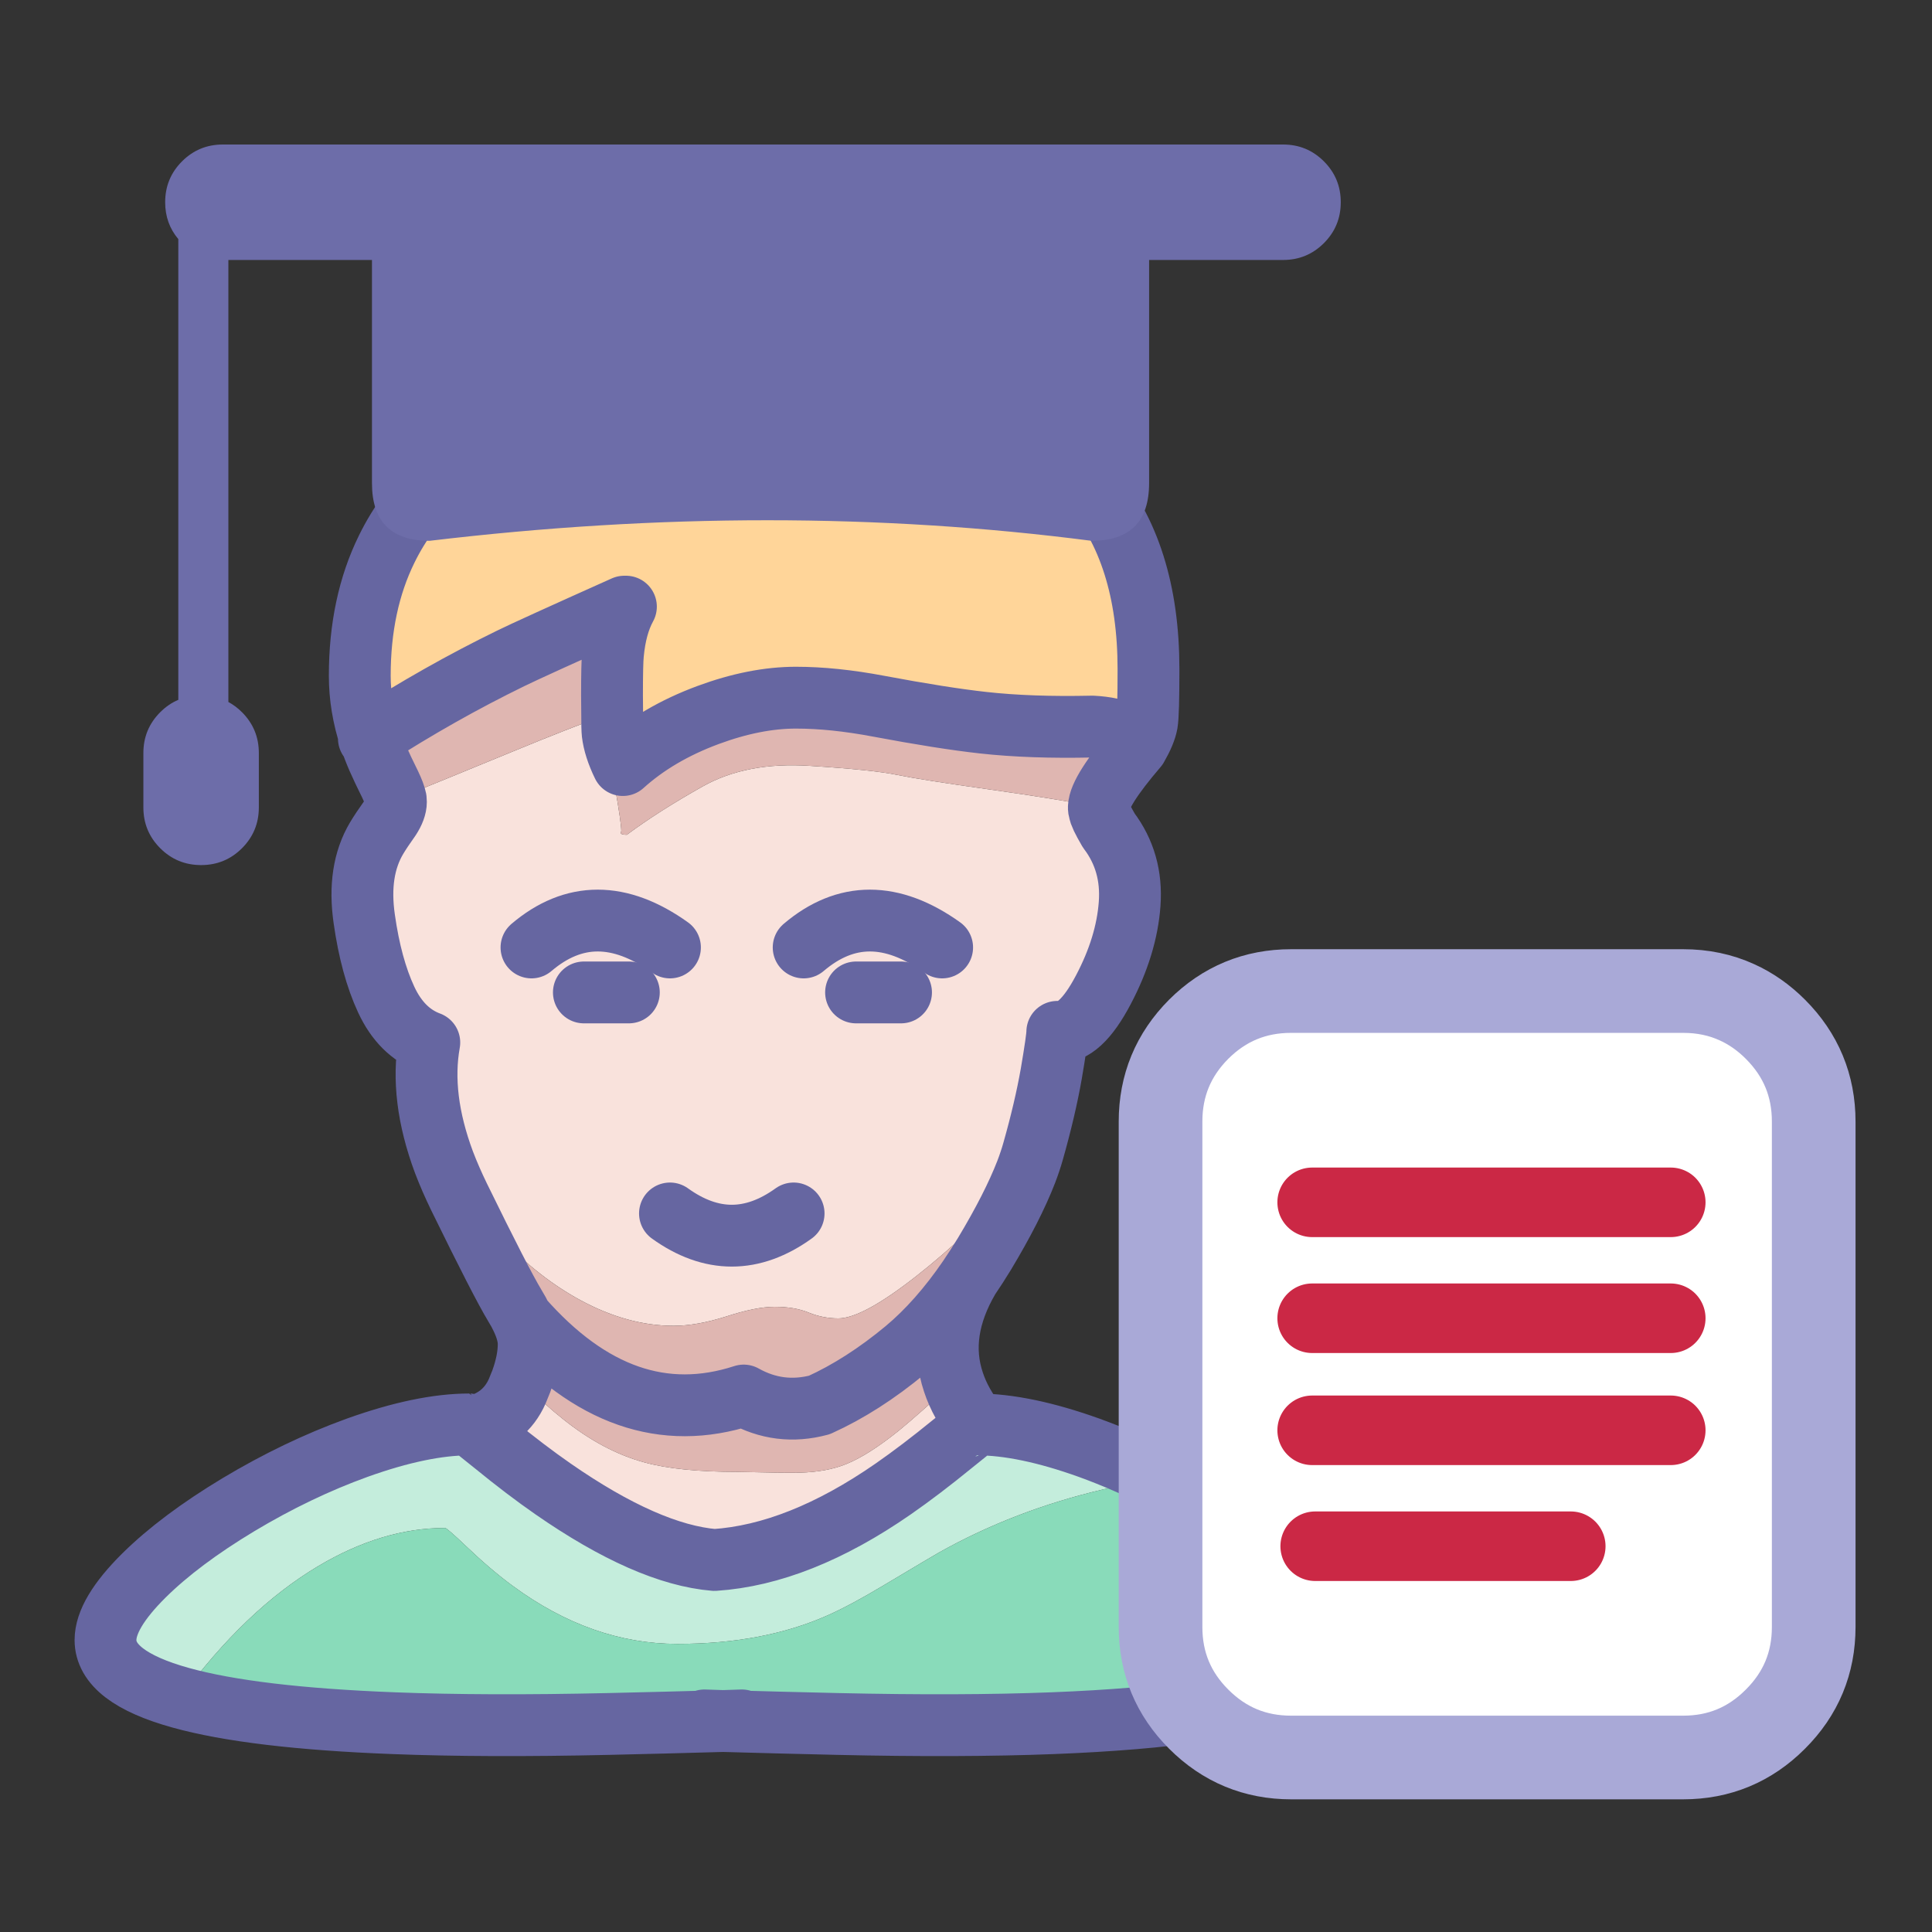<?xml version="1.0" encoding="utf-8"?>
<!-- Generator: Adobe Illustrator 16.0.0, SVG Export Plug-In . SVG Version: 6.00 Build 0)  -->
<!DOCTYPE svg PUBLIC "-//W3C//DTD SVG 1.1//EN" "http://www.w3.org/Graphics/SVG/1.1/DTD/svg11.dtd">
<svg version="1.1" id="Layer_1" xmlns="http://www.w3.org/2000/svg" xmlns:xlink="http://www.w3.org/1999/xlink" x="0px" y="0px"
	 width="500px" height="500px" viewBox="0 0 500 500" enable-background="new 0 0 500 500" xml:space="preserve">
<rect x="0" y="0" width="500" height="500" fill="#333333" stroke="none"/>
<g>
	<g>
		<g>
			<path fill-rule="evenodd" clip-rule="evenodd" fill="#F4E0C4" d="M100.067,142.12c1.68-3.44,3.653-6.667,5.92-9.68
				c7.333-9.707,19.613-19.52,36.84-29.44c2.586-2.053,3.879-4.146,3.879-6.28c1.707-17.04,2.574-26.92,2.6-29.64
				c9.813,7.974,25.04,15.053,45.68,21.24c3.28,0.96,11.747,3.32,25.4,7.08c10.106,2.747,18.08,5.16,23.92,7.24
				c17.174,6,29.787,13.64,37.84,22.92c5.041,5.813,8.814,12.693,11.32,20.64c-7.12-5.813-15.213-11.013-24.279-15.6
				c-2.854-1.467-10.547-4.946-23.081-10.44c-8.853-3.893-17.146-7.106-24.879-9.64c-10.587-3.493-19.414-5.48-26.48-5.96
				c-11.307-0.747-20.6-2.986-27.88-6.72c-8.64-4.426-13.547-10.586-14.72-18.479c-1.253,2.879-1.96,6.827-2.12,11.84
				c-0.08,2.854-0.107,7.213-0.08,13.08c-0.213,5.013-1.013,9.013-2.4,12c-1.813,3.893-4.84,6.787-9.08,8.68
				c-0.454,0.213-4.626,1.479-12.52,3.8c-6.96,2.053-12.733,4.4-17.32,7.04C105.4,137.667,102.547,139.773,100.067,142.12z"/>
			<path fill-rule="evenodd" clip-rule="evenodd" fill="#FFD599" d="M95.747,190.96c-1.76-5.36-2.641-10.721-2.641-16.08
				c0-12.4,2.32-23.32,6.96-32.76c2.48-2.347,5.333-4.453,8.56-6.32c4.586-2.64,10.36-4.987,17.32-7.04
				c7.894-2.32,12.066-3.587,12.52-3.8c4.24-1.894,7.267-4.787,9.08-8.68c1.387-2.987,2.187-6.987,2.4-12
				c-0.027-5.867,0-10.227,0.08-13.08c0.16-5.013,0.867-8.96,2.12-11.84c1.173,7.893,6.08,14.053,14.72,18.479
				c7.28,3.734,16.574,5.974,27.88,6.72c7.066,0.48,15.893,2.467,26.48,5.96c7.733,2.534,16.026,5.747,24.879,9.64
				c12.534,5.494,20.228,8.973,23.081,10.44c9.066,4.587,17.159,9.787,24.279,15.6c2.506,7.92,3.76,16.907,3.76,26.96
				c0,7.787-0.133,12.453-0.399,14c-0.293,1.653-1.147,3.707-2.561,6.16c-0.88-1.493-2.013-2.64-3.399-3.439
				c-1.84-1.041-4.561-1.654-8.16-1.84c-10.641,0.24-20.054-0.093-28.24-1c-7.013-0.773-16.054-2.2-27.12-4.28
				c-7.76-1.467-14.88-2.2-21.36-2.2c-7.067,0-14.64,1.494-22.72,4.48c-8.72,3.227-16.08,7.547-22.08,12.96
				c-1.467-3.013-2.346-5.76-2.64-8.24c-0.08-0.693-0.12-2.467-0.12-5.32c-0.027-1.28-0.04-2.773-0.04-4.479
				c0-5.467,0.08-9.027,0.24-10.68c0.453-4.934,1.573-9.027,3.36-12.28h-0.4c-16.32,7.307-26.133,11.773-29.44,13.4
				C119.854,176.4,107.72,183.253,95.747,190.96z"/>
			<path fill-rule="evenodd" clip-rule="evenodd" fill="#F9E2DC" d="M265.587,303.279c-9.974,10.988-19.533,20.041-28.68,27.16
				c-9.173,7.174-15.827,10.761-19.96,10.761c-2.613,0-5.147-0.493-7.6-1.479c-2.427-1.014-5.373-1.521-8.84-1.521
				c-3.227,0-7.387,0.827-12.48,2.479c-5.12,1.627-9.68,2.441-13.68,2.441c-7.893,0-15.92-2.201-24.08-6.601
				c-7.146-3.867-13.973-9.188-20.48-15.96c-5.813-6.055-10.707-12.533-14.68-19.439c-0.053-0.107-0.12-0.215-0.2-0.32
				c-4.213-11.307-5.48-21.641-3.8-31c-4.826-1.787-8.546-5.494-11.16-11.121s-4.506-12.586-5.68-20.879
				c-1.2-8.32-0.133-15.28,3.2-20.88c0.827-1.387,1.974-3.106,3.44-5.16c1.04-1.6,1.56-3.014,1.56-4.24c0-0.187-0.013-0.4-0.04-0.64
				c8.667-3.52,18.827-7.68,30.48-12.48c9.36-3.867,17.547-7.08,24.56-9.64c0.427,8.827,1,15.213,1.72,19.16
				c1.067,6.027,1.6,9.747,1.6,11.16l-0.16,0.48c0.08,0.32,0.613,0.48,1.6,0.48c5.413-4.027,11.933-8.187,19.56-12.48
				c7.6-4.293,16.867-6.08,27.8-5.36c10.933,0.693,18.493,1.48,22.68,2.36c4.187,0.854,12.146,2.107,23.88,3.76
				c11.707,1.654,21.12,3.174,28.24,4.561c-0.026,0.373,0.027,0.707,0.16,1c0,0.613,0.8,2.293,2.399,5.04
				c4.134,5.467,5.934,11.813,5.4,19.041c-0.533,7.2-2.786,14.573-6.76,22.12c-4.08,7.787-8.067,11.44-11.96,10.96
				c0,1.173-0.521,4.8-1.561,10.88c-1.066,6.054-2.626,12.707-4.68,19.96C266.906,299.587,266.307,301.387,265.587,303.279z
				 M134.907,357.48c3.973,3.973,7.6,7.252,10.88,9.84c6.907,5.52,13.92,9.24,21.041,11.16c5.92,1.626,13.946,2.439,24.08,2.439
				c7.787,0.187,13.133,0.254,16.04,0.201c4.613-0.107,8.613-0.842,12-2.201c3.894-1.572,8.466-4.48,13.72-8.72
				c3.6-2.933,8.293-7.106,14.08-12.521c1.227,3.734,3.266,7.388,6.12,10.961c-0.106,0-2.28,1.72-6.521,5.16
				c-5.387,4.399-10.44,8.239-15.16,11.52c-16.293,11.307-31.72,17.439-46.28,18.4c-11.573-0.961-25.507-7.094-41.8-18.4
				c-4.72-3.28-9.773-7.12-15.16-11.52c-2.773-2.24-4.653-3.748-5.64-4.521c5.547-1.279,9.4-4.359,11.56-9.239
				C134.24,359.16,134.587,358.307,134.907,357.48z"/>
			<path fill-rule="evenodd" clip-rule="evenodd" fill="#DFB6B1" d="M284.387,208.88c-7.12-1.387-16.533-2.907-28.24-4.561
				c-11.733-1.653-19.693-2.906-23.88-3.76c-4.187-0.88-11.747-1.667-22.68-2.36c-10.934-0.72-20.2,1.067-27.8,5.36
				c-7.626,4.293-14.146,8.453-19.56,12.48c-0.987,0-1.521-0.16-1.6-0.48l0.16-0.48c0-1.413-0.533-5.133-1.6-11.16
				c-0.72-3.946-1.293-10.333-1.72-19.16c-7.013,2.56-15.2,5.773-24.56,9.64c-11.653,4.8-21.813,8.96-30.48,12.48
				c-0.187-0.934-0.667-2.213-1.44-3.84c-1.36-2.747-2.427-5-3.2-6.76c-0.773-1.787-1.453-3.56-2.04-5.32
				c11.973-7.707,24.106-14.561,36.4-20.561c3.307-1.626,13.12-6.093,29.44-13.4h0.4c-1.787,3.253-2.907,7.347-3.36,12.28
				c-0.16,1.653-0.24,5.213-0.24,10.68c0,1.707,0.013,3.2,0.04,4.479c0,2.854,0.04,4.627,0.12,5.32
				c0.293,2.479,1.173,5.227,2.64,8.24c6-5.413,13.36-9.733,22.08-12.96c8.08-2.986,15.653-4.48,22.72-4.48
				c6.48,0,13.6,0.733,21.36,2.2c11.066,2.08,20.107,3.507,27.12,4.28c8.187,0.907,17.6,1.24,28.24,1c3.6,0.187,6.32,0.8,8.16,1.84
				c1.387,0.8,2.52,1.946,3.399,3.439C287.761,200.92,284.467,206.107,284.387,208.88z M246.747,357.68
				c-5.787,5.414-10.48,9.588-14.08,12.521c-5.254,4.239-9.827,7.147-13.72,8.72c-3.387,1.359-7.387,2.094-12,2.201
				c-2.907,0.053-8.253-0.015-16.04-0.201c-10.133,0-18.16-0.813-24.08-2.439c-7.121-1.92-14.134-5.641-21.041-11.16
				c-3.28-2.588-6.907-5.867-10.88-9.84c1.28-3.52,1.92-6.733,1.92-9.641c0-1.92-0.6-4.146-1.8-6.68
				c-0.48-1.039-1.067-2.12-1.76-3.24c-2.373-3.92-7.187-13.293-14.439-28.119c-1.494-3.068-2.8-6.068-3.92-9
				c0.08,0.105,0.147,0.213,0.2,0.32c3.974,6.906,8.867,13.385,14.68,19.439c6.507,6.772,13.333,12.093,20.48,15.96
				c8.16,4.399,16.187,6.601,24.08,6.601c4,0,8.56-0.814,13.68-2.441c5.093-1.652,9.253-2.479,12.48-2.479
				c3.467,0,6.413,0.507,8.84,1.521c2.453,0.986,4.987,1.479,7.6,1.479c4.133,0,10.787-3.587,19.96-10.761
				c9.147-7.119,18.707-16.172,28.68-27.16c-2.373,6.107-5.974,13.174-10.8,21.201c-1.334,2.188-2.681,4.279-4.041,6.279
				C245.227,340.174,243.894,349.146,246.747,357.68z M250.747,330.76c-5.173,7.573-10.653,13.773-16.44,18.601
				c-7.36,6.106-14.773,10.853-22.24,14.239c-6.88,1.84-13.414,1.027-19.6-2.439c-20.667,6.72-39.813,0.053-57.44-20
				c17.626,20.053,36.773,26.72,57.44,20c6.187,3.467,12.72,4.279,19.6,2.439c7.467-3.387,14.88-8.133,22.24-14.239
				C240.093,344.533,245.573,338.333,250.747,330.76z"/>
			<path fill-rule="evenodd" clip-rule="evenodd" fill="#C4EDDC" d="M300.146,382.6c-5.093,0.827-9.947,1.773-14.56,2.84
				c-15.307,3.574-29.48,9.014-42.52,16.32c-0.96,0.534-5.84,3.428-14.64,8.68c-5.52,3.308-10.253,5.84-14.2,7.601
				c-11.093,4.934-24.067,7.399-38.92,7.399c-14.8,0-29-5-42.6-15c-3.813-2.799-7.853-6.239-12.12-10.318
				c-3.28-3.121-5.08-4.682-5.4-4.682c-10.826,0-21.773,3.293-32.84,9.881c-12.586,7.493-24.467,18.84-35.64,34.04
				c-12.933-3.601-19.4-8.573-19.4-14.921c0-4.56,3.32-10.133,9.96-16.719c6.213-6.134,14.347-12.227,24.4-18.281
				c10.187-6.106,20.439-11.025,30.76-14.76c11.227-4.026,20.893-6.039,29-6.039c0.027,0,0.32,0.213,0.88,0.639
				c0.987,0.773,2.867,2.281,5.64,4.521c5.387,4.399,10.44,8.239,15.16,11.52c16.293,11.307,30.227,17.439,41.8,18.4
				c14.56-0.961,29.987-7.094,46.28-18.4c4.72-3.28,9.773-7.12,15.16-11.52c4.24-3.44,6.414-5.16,6.521-5.16
				c8.105,0,17.773,2.013,29,6.039C287.973,376.895,294.066,379.533,300.146,382.6z"/>
			<path fill-rule="evenodd" clip-rule="evenodd" fill="#89DBBA" d="M46.707,439.36c11.173-15.2,23.054-26.547,35.64-34.04
				c11.066-6.588,22.014-9.881,32.84-9.881c0.32,0,2.12,1.561,5.4,4.682c4.267,4.079,8.307,7.52,12.12,10.318
				c13.6,10,27.8,15,42.6,15c14.854,0,27.827-2.466,38.92-7.399c3.946-1.761,8.68-4.293,14.2-7.601
				c8.8-5.252,13.68-8.146,14.64-8.68c13.04-7.307,27.213-12.746,42.52-16.32c4.612-1.066,9.467-2.013,14.56-2.84
				c4.188,2.08,8.347,4.361,12.48,6.84c9.2,5.547,16.8,11.135,22.8,16.761c0.561,0.507,1.093,1.013,1.601,1.521
				c6.64,6.586,9.96,12.159,9.96,16.719c0,4.881-3.854,8.961-11.561,12.24c-11.866,5.014-32.88,8.107-63.04,9.281
				c-15.787,0.613-34.333,0.68-55.64,0.199c-9.467-0.213-19.334-0.467-29.6-0.76c-10.267,0.293-20.134,0.547-29.6,0.76
				c-21.307,0.48-39.854,0.414-55.64-0.199C77.534,445.027,59.134,442.826,46.707,439.36z M182.307,445.24
				c1.627,0.054,3.24,0.107,4.84,0.16c1.6-0.053,3.213-0.106,4.84-0.16c-1.626,0.054-3.24,0.107-4.84,0.16
				C185.547,445.348,183.934,445.294,182.307,445.24z"/>
			
				<path fill-rule="evenodd" clip-rule="evenodd" fill="none" stroke="#6666A1" stroke-width="16" stroke-linecap="round" stroke-linejoin="round" stroke-miterlimit="3" d="
				M293.467,146.2c-2.506-7.947-6.279-14.827-11.32-20.64c-8.053-9.28-20.666-16.92-37.84-22.92c-5.84-2.08-13.813-4.494-23.92-7.24
				c-13.653-3.76-22.12-6.12-25.4-7.08c-20.64-6.187-35.867-13.266-45.68-21.24c-0.026,2.72-0.894,12.6-2.6,29.64
				c0,2.133-1.293,4.227-3.879,6.28c-17.227,9.92-29.507,19.733-36.84,29.44c-2.267,3.014-4.24,6.24-5.92,9.68
				c-4.64,9.44-6.96,20.36-6.96,32.76c0,5.359,0.88,10.72,2.641,16.08c11.973-7.707,24.106-14.561,36.4-20.561
				c3.307-1.626,13.12-6.093,29.44-13.4h0.4c-1.787,3.253-2.907,7.347-3.36,12.28c-0.16,1.653-0.24,5.213-0.24,10.68
				c0,1.707,0.013,3.2,0.04,4.479c0,2.854,0.04,4.627,0.12,5.32c0.293,2.479,1.173,5.227,2.64,8.24c6-5.413,13.36-9.733,22.08-12.96
				c8.08-2.986,15.653-4.48,22.72-4.48c6.48,0,13.6,0.733,21.36,2.2c11.066,2.08,20.107,3.507,27.12,4.28
				c8.187,0.907,17.6,1.24,28.24,1c3.6,0.187,6.32,0.8,8.16,1.84c1.387,0.8,2.52,1.946,3.399,3.439
				c1.413-2.453,2.268-4.506,2.561-6.16c0.267-1.547,0.399-6.213,0.399-14C297.227,163.107,295.973,154.12,293.467,146.2z
				 M284.387,208.88c-0.026,0.373,0.027,0.707,0.16,1c0,0.613,0.8,2.293,2.399,5.04c4.134,5.467,5.934,11.813,5.4,19.041
				c-0.533,7.2-2.786,14.573-6.76,22.12c-4.08,7.787-8.067,11.44-11.96,10.96c0,1.173-0.521,4.8-1.561,10.88
				c-1.066,6.054-2.626,12.707-4.68,19.96c-0.48,1.707-1.08,3.507-1.8,5.399c-2.373,6.107-5.974,13.174-10.8,21.201
				c-1.334,2.188-2.681,4.279-4.041,6.279c-5.52,9.414-6.853,18.387-4,26.92c1.227,3.734,3.266,7.388,6.12,10.961
				c8.105,0,17.773,2.013,29,6.039c6.105,2.215,12.199,4.854,18.279,7.92c4.188,2.08,8.347,4.361,12.48,6.84
				c9.2,5.547,16.8,11.135,22.8,16.761c0.561,0.507,1.093,1.013,1.601,1.521c6.64,6.586,9.96,12.159,9.96,16.719
				c0,4.881-3.854,8.961-11.561,12.24c-11.866,5.014-32.88,8.107-63.04,9.281c-15.787,0.613-34.333,0.68-55.64,0.199
				c-9.467-0.213-19.334-0.467-29.6-0.76c-10.267,0.293-20.134,0.547-29.6,0.76c-21.307,0.48-39.854,0.414-55.64-0.199
				c-24.373-0.934-42.773-3.135-55.2-6.601c-12.933-3.601-19.4-8.573-19.4-14.921c0-4.56,3.32-10.133,9.96-16.719
				c6.213-6.134,14.347-12.227,24.4-18.281c10.187-6.106,20.439-11.025,30.76-14.76c11.227-4.026,20.893-6.039,29-6.039
				c0.027,0,0.32,0.213,0.88,0.639c5.547-1.279,9.4-4.359,11.56-9.239c0.374-0.88,0.72-1.733,1.04-2.56
				c1.28-3.52,1.92-6.733,1.92-9.641c0-1.92-0.6-4.146-1.8-6.68c-0.48-1.039-1.067-2.12-1.76-3.24
				c-2.373-3.92-7.187-13.293-14.439-28.119c-1.494-3.068-2.8-6.068-3.92-9c-4.213-11.307-5.48-21.641-3.8-31
				c-4.826-1.787-8.546-5.494-11.16-11.121s-4.506-12.586-5.68-20.879c-1.2-8.32-0.133-15.28,3.2-20.88
				c0.827-1.387,1.974-3.106,3.44-5.16c1.04-1.6,1.56-3.014,1.56-4.24c0-0.187-0.013-0.4-0.04-0.64
				c-0.187-0.934-0.667-2.213-1.44-3.84c-1.36-2.747-2.427-5-3.2-6.76c-0.773-1.787-1.453-3.56-2.04-5.32
				c-0.107,0.053-0.2,0.106-0.28,0.16 M284.387,208.88c0.08-2.773,3.374-7.96,9.88-15.561 M252.867,368.641
				c-0.106,0-2.28,1.72-6.521,5.16c-5.387,4.399-10.44,8.239-15.16,11.52c-16.293,11.307-31.72,17.439-46.28,18.4
				c-11.573-0.961-25.507-7.094-41.8-18.4c-4.72-3.28-9.773-7.12-15.16-11.52c-2.773-2.24-4.653-3.748-5.64-4.521 M250.747,330.76
				c-5.173,7.573-10.653,13.773-16.44,18.601c-7.36,6.106-14.773,10.853-22.24,14.239c-6.88,1.84-13.414,1.027-19.6-2.439
				c-20.667,6.72-39.813,0.053-57.44-20 M182.307,445.24c1.627,0.054,3.24,0.107,4.84,0.16c1.6-0.053,3.213-0.106,4.84-0.16"/>
		</g>
		<g>
			
				<path fill-rule="evenodd" clip-rule="evenodd" fill="none" stroke="#6666A1" stroke-width="16" stroke-linecap="round" stroke-linejoin="round" stroke-miterlimit="3" d="
				M137.547,245.2c10.907-9.28,22.853-9.28,35.84,0"/>
			
				<line fill-rule="evenodd" clip-rule="evenodd" fill="none" stroke="#6666A1" stroke-width="16" stroke-linecap="round" stroke-linejoin="round" stroke-miterlimit="3" x1="151.106" y1="256.84" x2="162.747" y2="256.84"/>
		</g>
		
			<path fill-rule="evenodd" clip-rule="evenodd" fill="none" stroke="#6666A1" stroke-width="16" stroke-linecap="round" stroke-linejoin="round" stroke-miterlimit="3" d="
			M173.387,314.04c10.667,7.669,21.333,7.669,32,0"/>
		<g>
			
				<path fill-rule="evenodd" clip-rule="evenodd" fill="none" stroke="#6666A1" stroke-width="16" stroke-linecap="round" stroke-linejoin="round" stroke-miterlimit="3" d="
				M207.987,245.2c10.907-9.28,22.854-9.28,35.84,0"/>
			
				<line fill-rule="evenodd" clip-rule="evenodd" fill="none" stroke="#6666A1" stroke-width="16" stroke-linecap="round" stroke-linejoin="round" stroke-miterlimit="3" x1="221.547" y1="256.84" x2="233.187" y2="256.84"/>
		</g>
	</g>
	<g>
		<path fill-rule="evenodd" clip-rule="evenodd" fill="#6D6DA9" d="M346.987,52.36c0,4.133-1.453,7.653-4.36,10.56
			s-6.428,4.36-10.561,4.36h-34.68v57.76c0,9.947-4.973,14.92-14.92,14.92c-54.72-7.094-111.813-7.094-171.28,0
			c-9.946,0-14.92-4.974-14.92-14.92V67.28h-37.16v114.4c1.254,0.667,2.427,1.546,3.521,2.64c2.907,2.907,4.36,6.427,4.36,10.561
			v14.08c0,4.133-1.453,7.653-4.36,10.56c-2.907,2.907-6.427,4.36-10.56,4.36h-0.04c-4.133,0-7.653-1.454-10.56-4.36
			s-4.36-6.427-4.36-10.56v-14.08c0-4.134,1.454-7.654,4.36-10.561c1.413-1.413,2.974-2.48,4.68-3.2V61.88
			c-2.267-2.693-3.4-5.867-3.4-9.52V52.32c0-4.133,1.453-7.653,4.359-10.56c2.907-2.907,6.427-4.36,10.561-4.36h274.399
			c4.133,0,7.653,1.454,10.561,4.36s4.36,6.427,4.36,10.56V52.36z"/>
	</g>
	<g>
		<g>
			<path fill-rule="evenodd" clip-rule="evenodd" fill="#FFFFFF" d="M435.587,256.48c5.066,0,9.72,0.973,13.96,2.92
				c3.6,1.627,6.906,3.947,9.92,6.96c6.613,6.613,9.92,14.587,9.92,23.919V421.04c0,9.333-3.307,17.293-9.92,23.88
				c-6.587,6.613-14.547,9.92-23.88,9.92h-101.44c-9.333,0-17.307-3.307-23.92-9.92c-6.586-6.587-9.88-14.547-9.88-23.88V290.279
				c0-9.332,3.294-17.306,9.88-23.919c6.613-6.587,14.587-9.88,23.92-9.88H435.587z"/>
			
				<path fill-rule="evenodd" clip-rule="evenodd" fill="none" stroke="#A9A9D7" stroke-width="21.65" stroke-linecap="round" stroke-linejoin="round" stroke-miterlimit="3" d="
				M435.587,256.48h-101.44c-9.333,0-17.307,3.293-23.92,9.88c-6.586,6.613-9.88,14.587-9.88,23.919V421.04
				c0,9.333,3.294,17.293,9.88,23.88c6.613,6.613,14.587,9.92,23.92,9.92h101.44c9.333,0,17.293-3.307,23.88-9.92
				c6.613-6.587,9.92-14.547,9.92-23.88V290.279c0-9.332-3.307-17.306-9.92-23.919c-3.014-3.013-6.32-5.333-9.92-6.96
				C445.307,257.453,440.653,256.48,435.587,256.48z"/>
		</g>
		
			<line fill-rule="evenodd" clip-rule="evenodd" fill="none" stroke="#CB2845" stroke-width="18" stroke-linecap="round" stroke-linejoin="round" stroke-miterlimit="3" x1="339.587" y1="311.162" x2="432.391" y2="311.162"/>
		
			<line fill-rule="evenodd" clip-rule="evenodd" fill="none" stroke="#CB2845" stroke-width="18" stroke-linecap="round" stroke-linejoin="round" stroke-miterlimit="3" x1="339.587" y1="341.162" x2="432.391" y2="341.162"/>
		
			<line fill-rule="evenodd" clip-rule="evenodd" fill="none" stroke="#CB2845" stroke-width="18" stroke-linecap="round" stroke-linejoin="round" stroke-miterlimit="3" x1="339.587" y1="370.162" x2="432.391" y2="370.162"/>
		
			<line fill-rule="evenodd" clip-rule="evenodd" fill="none" stroke="#CB2845" stroke-width="18" stroke-linecap="round" stroke-linejoin="round" stroke-miterlimit="3" x1="340.371" y1="400.162" x2="406.512" y2="400.162"/>
	</g>
</g>
</svg>

